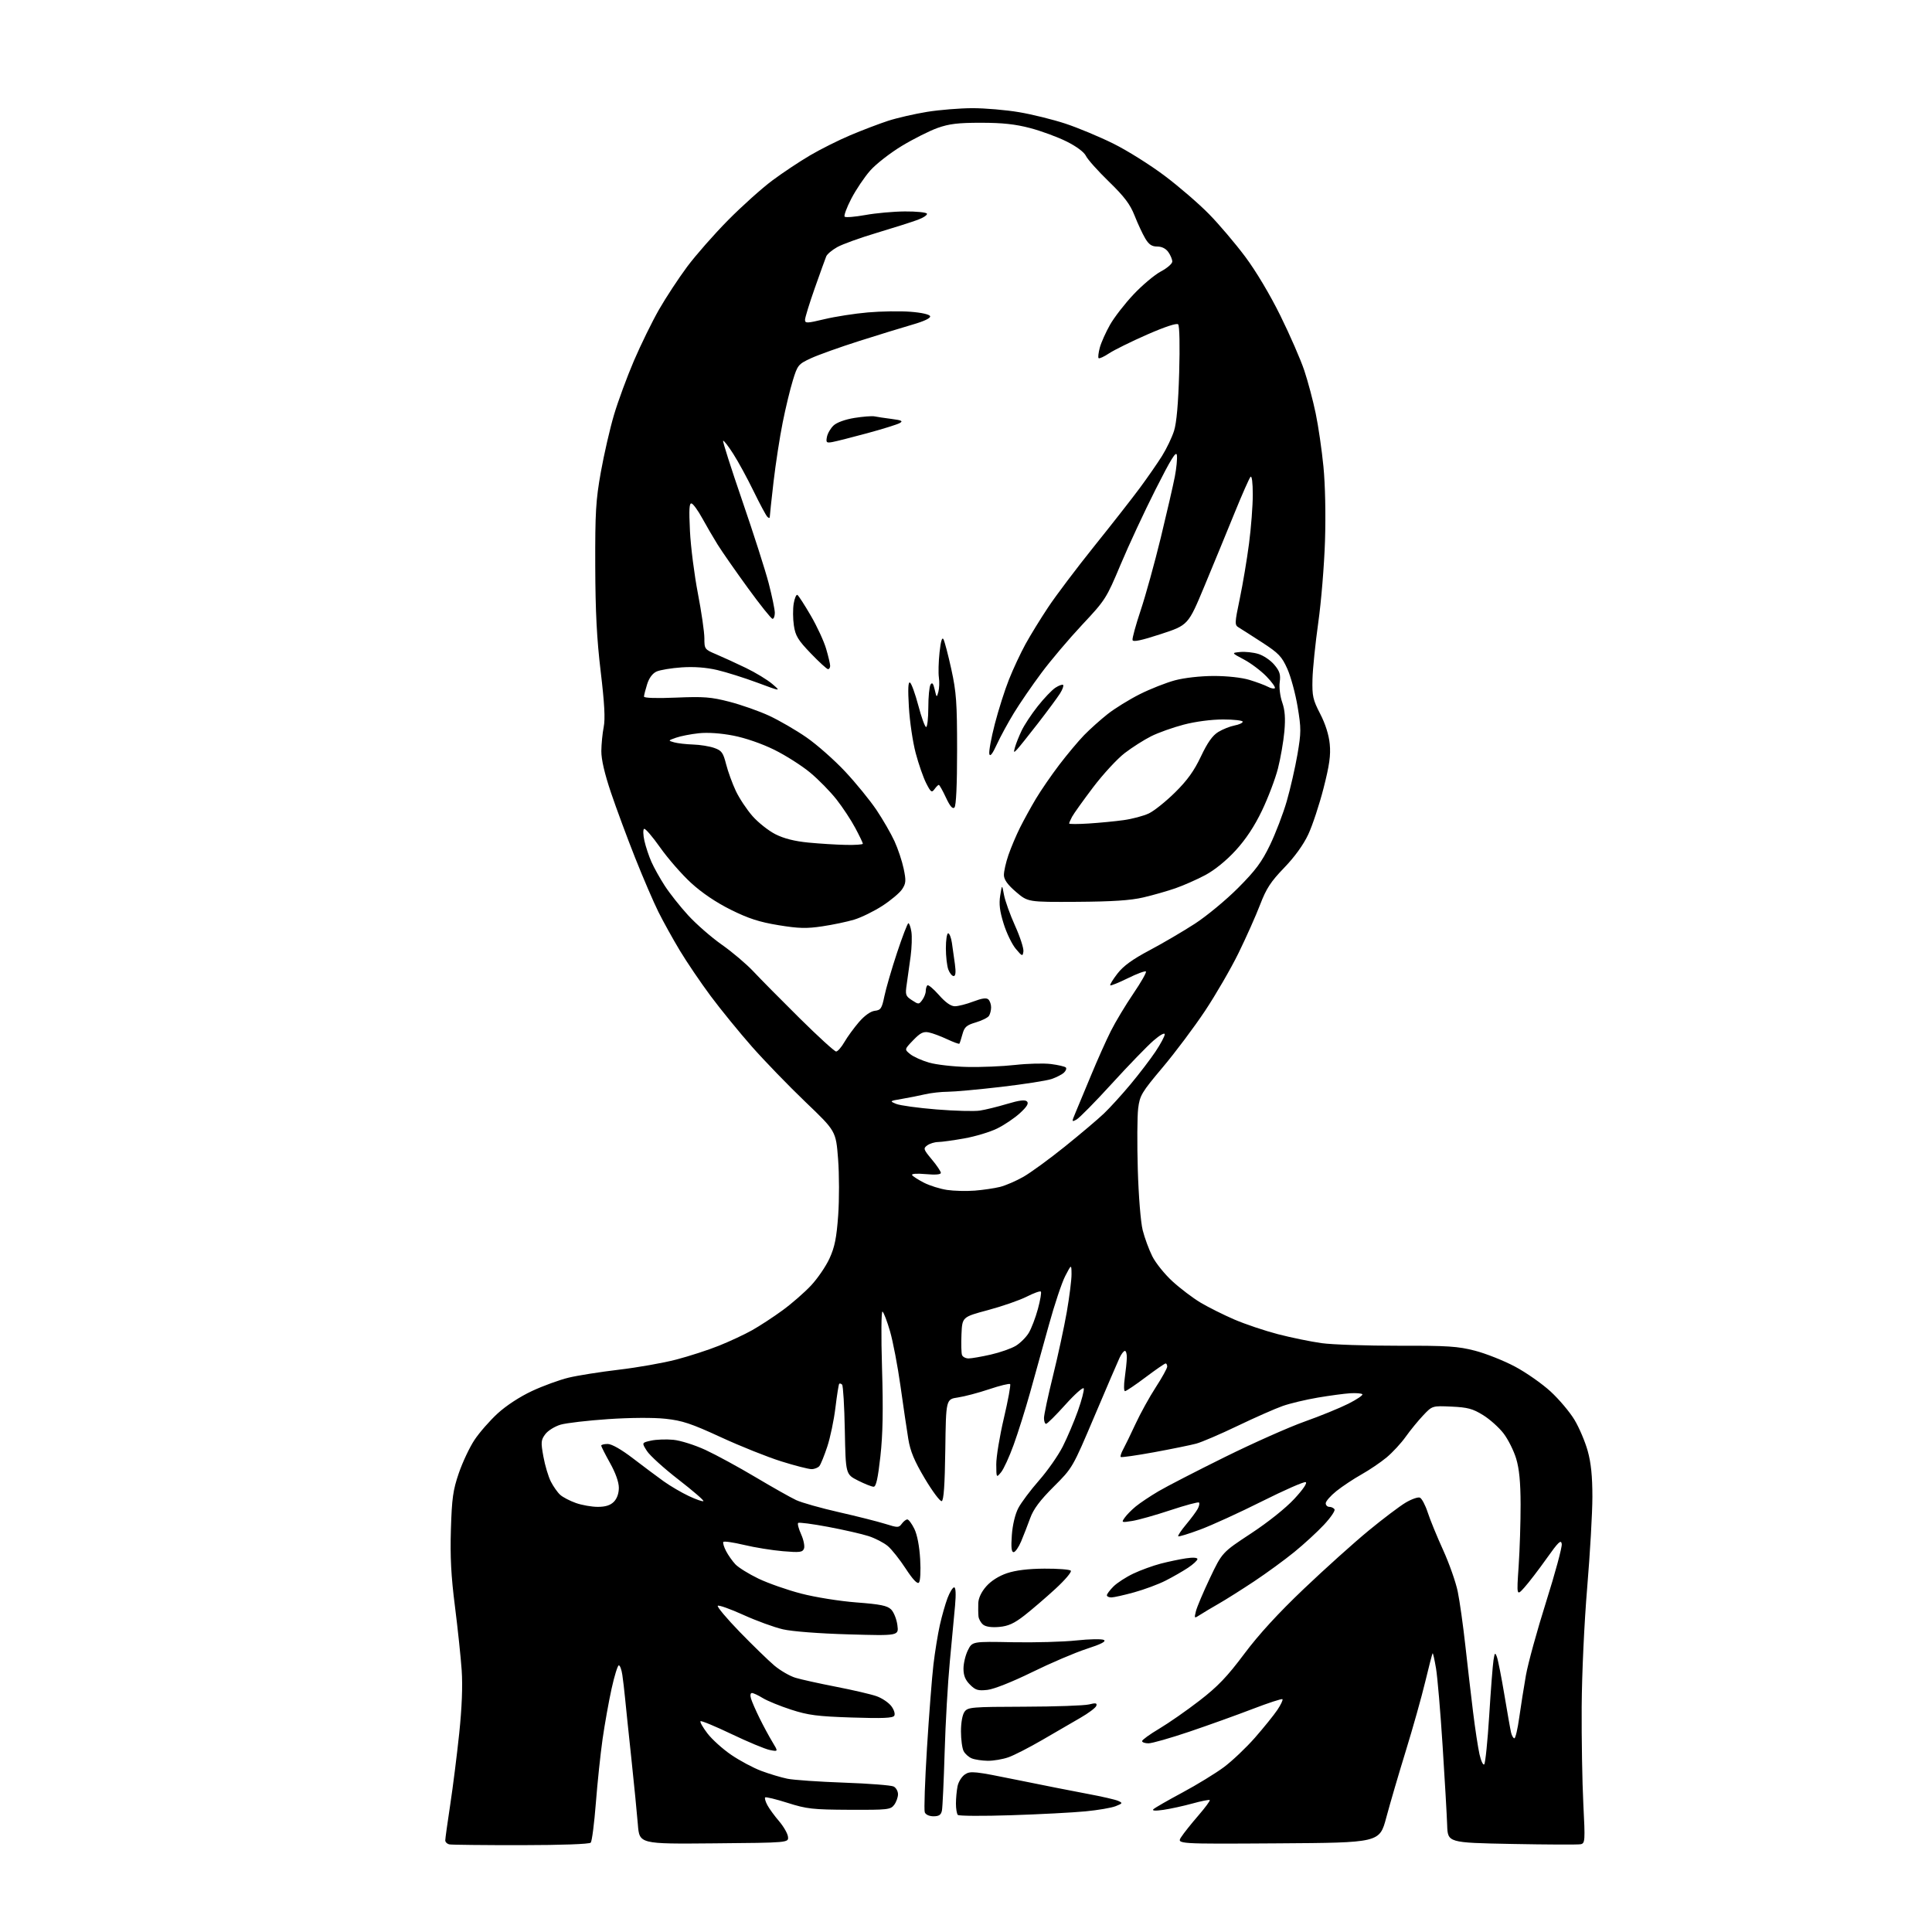 <?xml version="1.0" encoding="UTF-8" standalone="no"?>
<svg 
  version="1.1" 
  xmlns="http://www.w3.org/2000/svg" 
  xmlns:xlink="http://www.w3.org/1999/xlink" 
  xmlns:svg="http://www.w3.org/2000/svg"
  xmlns:rdf="http://www.w3.org/1999/02/22-rdf-syntax-ns#"
  xmlns:cc="http://creativecommons.org/ns#"
  xmlns:dc="http://purl.org/dc/elements/1.1/"
  viewBox="0 0 768 768"
  width="768"
  height="768"
>
<style>svg {background-color: white; }</style>"
<path stroke="none" fill="black" fill-rule="evenodd" d="M207.17,733.48C192.45,733.49 179.63,733.35 178.70,733.18C177.76,733.00 177.00,732.28 177.00,731.57C177.00,730.87 177.89,724.49 178.97,717.40C180.05,710.30 181.66,697.52 182.55,689.00C183.61,678.87 183.95,670.21 183.53,664.00C183.17,658.77 181.96,647.30 180.84,638.50C179.31,626.53 178.91,618.85 179.24,608.00C179.62,595.59 180.07,592.36 182.38,585.61C183.87,581.27 186.67,575.32 188.62,572.39C190.56,569.46 194.71,564.72 197.83,561.86C201.23,558.74 206.71,555.17 211.50,552.94C215.90,550.89 222.43,548.51 226.00,547.65C229.57,546.78 238.57,545.36 246.00,544.48C253.43,543.61 263.69,541.79 268.82,540.45C273.95,539.11 281.60,536.63 285.82,534.93C290.04,533.24 295.98,530.47 299.00,528.77C302.02,527.07 307.47,523.51 311.09,520.86C314.72,518.21 319.81,513.77 322.41,510.99C325.01,508.21 328.32,503.37 329.75,500.23C331.81,495.73 332.54,492.09 333.19,483.15C333.64,476.91 333.62,466.81 333.15,460.71C332.29,449.63 332.29,449.63 320.20,438.07C313.55,431.70 303.97,421.80 298.91,416.07C293.86,410.33 286.46,401.26 282.49,395.92C278.51,390.57 273.00,382.44 270.24,377.85C267.48,373.26 263.65,366.35 261.73,362.50C259.81,358.65 255.65,348.98 252.48,341.00C249.31,333.02 244.99,321.35 242.86,315.05C240.33,307.54 239.01,301.86 239.04,298.55C239.07,295.77 239.49,291.48 239.98,289.00C240.63,285.77 240.29,279.55 238.79,267.00C237.23,253.97 236.68,243.24 236.62,225.00C236.56,203.61 236.84,198.87 238.85,187.62C240.12,180.53 242.47,170.30 244.08,164.89C245.69,159.47 249.26,149.79 252.01,143.37C254.77,136.95 259.24,127.82 261.96,123.07C264.68,118.32 269.72,110.65 273.15,106.03C276.59,101.42 283.93,93.07 289.45,87.49C294.98,81.90 302.88,74.82 307.00,71.75C311.12,68.68 317.88,64.19 322.00,61.77C326.12,59.34 333.32,55.74 338.00,53.76C342.68,51.78 349.43,49.21 353.00,48.04C356.57,46.88 363.55,45.28 368.50,44.47C373.45,43.67 381.58,43.01 386.57,43.00C391.56,43.00 399.89,43.71 405.07,44.59C410.26,45.46 418.55,47.51 423.50,49.14C428.45,50.77 437.04,54.35 442.59,57.10C448.14,59.85 457.36,65.64 463.09,69.97C468.82,74.29 476.73,81.13 480.67,85.17C484.62,89.20 491.05,96.78 494.96,102.00C499.23,107.70 504.84,117.10 508.98,125.50C512.78,133.20 517.05,143.00 518.48,147.29C519.91,151.57 521.95,159.22 523.00,164.29C524.06,169.35 525.45,178.90 526.09,185.50C526.79,192.64 527.04,204.59 526.71,215.00C526.40,224.62 525.20,239.25 524.03,247.50C522.87,255.75 521.83,265.88 521.73,270.00C521.57,276.69 521.90,278.17 524.79,283.75C526.85,287.73 528.24,292.10 528.59,295.75C529.03,300.23 528.48,304.13 526.12,313.37C524.44,319.90 521.72,328.15 520.05,331.70C518.13,335.81 514.64,340.64 510.48,344.95C505.14,350.48 503.37,353.20 500.91,359.62C499.25,363.95 495.40,372.59 492.35,378.82C489.30,385.04 483.30,395.39 479.03,401.82C474.76,408.24 467.19,418.35 462.20,424.27C453.78,434.28 453.09,435.44 452.44,440.63C452.06,443.70 451.99,454.60 452.29,464.86C452.61,475.57 453.44,485.85 454.24,489.02C455.00,492.06 456.72,496.72 458.05,499.38C459.37,502.03 462.98,506.53 466.07,509.35C469.16,512.18 474.20,516.00 477.27,517.83C480.35,519.66 486.38,522.68 490.68,524.53C494.98,526.38 502.80,529.01 508.04,530.37C513.29,531.73 521.08,533.32 525.35,533.92C529.61,534.51 543.32,534.97 555.80,534.95C575.50,534.90 579.54,535.17 586.35,536.93C590.68,538.06 597.82,540.89 602.23,543.24C606.64,545.58 613.00,550.04 616.37,553.13C619.74,556.23 624.03,561.31 625.89,564.42C627.76,567.53 630.12,573.09 631.14,576.77C632.46,581.50 633.00,586.82 633.00,594.98C633.00,601.32 632.07,617.52 630.94,631.00C629.76,645.13 628.83,665.23 628.74,678.50C628.67,691.15 628.96,708.52 629.40,717.11C630.15,731.83 630.09,732.74 628.35,733.11C627.33,733.32 615.02,733.27 601.00,733.00C575.50,732.50 575.50,732.50 575.27,725.50C575.14,721.65 574.33,707.48 573.46,694.00C572.60,680.52 571.42,666.66 570.84,663.20C570.25,659.73 569.65,657.03 569.49,657.20C569.33,657.36 568.01,662.45 566.56,668.50C565.11,674.55 561.63,686.92 558.83,696.00C556.03,705.08 552.54,717.00 551.07,722.50C548.40,732.50 548.40,732.50 508.08,732.76C467.75,733.02 467.75,733.02 469.55,730.26C470.53,728.74 473.58,724.91 476.33,721.74C479.07,718.57 481.13,715.79 480.89,715.56C480.66,715.33 477.55,715.94 473.99,716.93C470.42,717.91 465.25,719.04 462.50,719.44C459.24,719.91 457.85,719.82 458.50,719.19C459.05,718.65 464.24,715.66 470.03,712.56C475.82,709.45 483.25,704.90 486.53,702.46C489.81,700.01 495.36,694.75 498.86,690.76C502.36,686.76 506.37,681.80 507.76,679.73C509.15,677.66 510.07,675.73 509.79,675.46C509.52,675.19 504.17,676.94 497.90,679.35C491.63,681.76 480.33,685.82 472.79,688.37C465.25,690.92 457.93,693.00 456.54,693.00C455.14,693.00 454.00,692.60 454.00,692.11C454.00,691.63 457.07,689.40 460.83,687.17C464.58,684.94 471.79,679.92 476.84,676.01C484.10,670.41 487.84,666.49 494.60,657.45C500.37,649.73 508.11,641.29 518.33,631.56C526.67,623.62 538.23,613.23 544.00,608.48C549.77,603.73 556.42,598.71 558.76,597.32C561.11,595.93 563.65,595.03 564.41,595.33C565.17,595.62 566.57,598.25 567.53,601.18C568.48,604.11 571.25,610.87 573.68,616.20C576.10,621.54 578.72,628.96 579.48,632.70C580.25,636.44 581.60,646.02 582.48,654.00C583.36,661.98 584.75,673.90 585.56,680.50C586.37,687.10 587.52,694.68 588.12,697.35C588.72,700.01 589.57,701.81 590.01,701.35C590.45,700.88 591.34,692.17 591.98,682.00C592.61,671.83 593.38,661.92 593.68,660.00C594.16,656.92 594.32,656.76 595.04,658.63C595.48,659.81 596.82,666.56 598.00,673.63C599.18,680.71 600.38,687.51 600.68,688.75C600.98,689.99 601.57,691.00 601.99,691.00C602.42,691.00 603.29,687.29 603.92,682.75C604.56,678.21 605.75,670.67 606.57,666.00C607.39,661.33 611.00,648.17 614.60,636.77C618.20,625.36 621.00,615.01 620.82,613.77C620.56,611.89 619.52,612.88 614.82,619.50C611.70,623.90 607.73,629.08 606.01,631.00C602.87,634.50 602.87,634.50 603.69,622.50C604.13,615.90 604.48,604.88 604.46,598.00C604.44,589.14 603.92,583.85 602.70,579.82C601.76,576.69 599.51,572.20 597.71,569.84C595.91,567.48 592.23,564.18 589.54,562.52C585.45,559.99 583.42,559.44 577.01,559.15C569.35,558.80 569.35,558.80 565.72,562.65C563.72,564.77 560.60,568.58 558.79,571.13C556.98,573.68 553.58,577.36 551.23,579.32C548.88,581.28 544.38,584.33 541.23,586.10C538.08,587.87 533.59,590.85 531.25,592.72C528.91,594.60 527.00,596.78 527.00,597.57C527.00,598.36 527.65,599.00 528.44,599.00C529.23,599.00 530.16,599.44 530.49,599.99C530.83,600.53 528.94,603.29 526.30,606.12C523.66,608.95 518.35,613.83 514.50,616.96C510.65,620.10 503.45,625.35 498.50,628.64C493.55,631.92 487.25,635.90 484.50,637.47C481.75,639.04 478.41,641.03 477.09,641.89C474.69,643.43 474.68,643.42 475.40,640.47C475.80,638.84 478.31,632.91 480.97,627.31C485.82,617.12 485.82,617.12 497.28,609.58C504.08,605.11 511.09,599.51 514.51,595.82C518.04,592.01 519.78,589.43 519.01,589.17C518.31,588.94 510.49,592.38 501.62,596.82C492.76,601.26 481.74,606.30 477.14,608.01C472.55,609.72 468.60,610.93 468.36,610.70C468.13,610.46 469.54,608.34 471.51,605.99C473.48,603.63 475.55,600.84 476.12,599.77C476.69,598.70 476.92,597.58 476.61,597.28C476.31,596.98 471.22,598.35 465.28,600.32C459.35,602.29 452.51,604.22 450.09,604.60C445.81,605.29 445.71,605.25 447.09,603.30C447.86,602.19 449.85,600.17 451.50,598.82C453.15,597.47 457.20,594.76 460.50,592.81C463.80,590.86 475.73,584.72 487.00,579.15C498.27,573.58 512.52,567.25 518.65,565.08C524.77,562.91 532.58,559.72 536.00,558.00C539.41,556.28 541.91,554.58 541.56,554.23C541.20,553.87 539.02,553.70 536.71,553.84C534.39,553.99 528.62,554.76 523.89,555.56C519.15,556.36 512.85,557.86 509.89,558.90C506.92,559.94 498.88,563.49 492.00,566.79C485.12,570.10 477.70,573.28 475.50,573.87C473.29,574.46 465.75,576.00 458.73,577.29C451.71,578.57 445.76,579.42 445.51,579.17C445.26,578.92 445.70,577.55 446.49,576.11C447.28,574.67 449.49,570.12 451.40,566.00C453.31,561.88 456.91,555.35 459.41,551.50C461.91,547.65 463.97,543.94 463.98,543.25C463.99,542.56 463.70,542.00 463.34,542.00C462.98,542.00 459.39,544.48 455.37,547.50C451.35,550.52 447.68,553.00 447.21,553.00C446.74,553.00 446.70,550.64 447.11,547.75C447.52,544.86 447.89,541.26 447.93,539.75C447.97,538.24 447.62,537.00 447.16,537.00C446.70,537.00 445.74,538.24 445.04,539.75C444.33,541.26 439.84,551.73 435.05,563.00C426.36,583.50 426.36,583.50 418.84,591.00C413.38,596.45 410.83,599.87 409.51,603.50C408.52,606.25 406.89,610.41 405.91,612.75C404.92,615.09 403.58,617.00 402.92,617.00C402.07,617.00 401.87,615.08 402.22,610.25C402.51,606.17 403.53,601.92 404.79,599.50C405.94,597.30 409.65,592.35 413.03,588.50C416.42,584.65 420.66,578.58 422.47,575.00C424.28,571.42 426.99,565.04 428.49,560.82C429.99,556.59 431.03,552.59 430.81,551.92C430.58,551.25 427.31,554.15 423.53,558.35C419.75,562.56 416.29,566.00 415.83,566.00C415.37,566.00 415.00,564.96 415.00,563.70C415.00,562.43 416.61,554.89 418.57,546.95C420.54,539.00 423.01,527.55 424.07,521.50C425.12,515.45 425.97,508.70 425.95,506.50C425.91,502.50 425.91,502.50 423.46,507.21C422.11,509.80 419.18,518.57 416.94,526.71C414.70,534.84 411.34,546.94 409.47,553.59C407.61,560.24 404.67,569.58 402.94,574.35C401.22,579.12 398.96,584.03 397.93,585.26C396.07,587.50 396.07,587.50 396.03,582.13C396.01,579.17 397.37,570.91 399.05,563.77C400.73,556.62 401.85,550.52 401.54,550.20C401.22,549.89 397.48,550.80 393.23,552.23C388.98,553.66 383.37,555.14 380.77,555.52C376.04,556.22 376.04,556.22 375.77,576.28C375.58,590.28 375.15,596.45 374.35,596.72C373.72,596.93 370.71,592.91 367.66,587.80C363.45,580.73 361.87,576.94 361.06,572.00C360.47,568.42 359.08,558.98 357.96,551.00C356.84,543.02 354.97,533.22 353.80,529.21C352.64,525.20 351.29,521.68 350.81,521.38C350.32,521.08 350.23,530.78 350.62,543.85C351.12,560.53 350.94,570.17 349.97,578.92C348.99,587.71 348.26,591.00 347.28,591.00C346.54,591.00 343.74,589.89 341.05,588.53C336.17,586.05 336.17,586.05 335.83,568.61C335.65,559.01 335.16,550.83 334.75,550.41C334.34,550.00 333.82,549.85 333.60,550.08C333.38,550.31 332.70,554.57 332.10,559.54C331.50,564.51 330.04,571.49 328.86,575.04C327.69,578.59 326.28,582.06 325.74,582.75C325.20,583.44 323.78,584.00 322.59,584.00C321.40,584.00 315.99,582.62 310.58,580.92C305.17,579.23 294.38,574.92 286.62,571.34C274.75,565.87 271.23,564.70 264.50,563.98C259.75,563.47 250.52,563.53 241.77,564.12C233.67,564.67 225.16,565.66 222.86,566.32C220.57,566.99 217.83,568.69 216.77,570.10C215.03,572.44 214.96,573.26 216.01,579.03C216.64,582.53 217.98,586.99 218.97,588.95C219.97,590.90 221.64,593.28 222.69,594.22C223.74,595.17 226.55,596.63 228.93,597.47C231.30,598.31 235.22,599.00 237.63,599.00C240.67,599.00 242.61,598.39 244.00,597.00C245.26,595.74 246.00,593.67 246.00,591.41C246.00,589.17 244.69,585.48 242.50,581.57C240.57,578.12 239.00,575.01 239.00,574.65C239.00,574.29 240.16,574.00 241.57,574.00C243.17,574.00 247.00,576.18 251.65,579.75C255.78,582.91 261.26,587.01 263.83,588.85C266.40,590.69 270.89,593.32 273.81,594.70C276.74,596.08 279.35,596.98 279.62,596.71C279.89,596.44 275.41,592.58 269.67,588.13C263.92,583.68 258.29,578.57 257.15,576.77C255.07,573.50 255.07,573.50 258.79,572.67C260.83,572.22 264.81,572.07 267.63,572.34C270.48,572.61 276.18,574.41 280.43,576.37C284.64,578.32 293.58,583.18 300.30,587.18C307.01,591.18 314.30,595.29 316.50,596.32C318.70,597.34 326.35,599.50 333.50,601.12C340.65,602.74 348.91,604.83 351.86,605.75C356.90,607.33 357.28,607.33 358.47,605.72C359.16,604.77 360.15,604.00 360.68,604.00C361.20,604.00 362.46,605.69 363.47,607.75C364.61,610.09 365.48,614.64 365.78,619.82C366.06,624.60 365.84,628.56 365.28,629.12C364.64,629.76 362.81,627.82 360.02,623.53C357.66,619.91 354.46,615.88 352.90,614.57C351.34,613.26 347.91,611.48 345.28,610.63C342.65,609.78 335.40,608.12 329.17,606.95C322.94,605.78 317.58,605.08 317.27,605.40C316.95,605.72 317.49,607.76 318.47,609.94C319.45,612.11 319.96,614.66 319.60,615.59C319.04,617.06 317.94,617.20 311.23,616.63C306.98,616.27 300.00,615.15 295.73,614.12C291.45,613.10 287.76,612.57 287.53,612.95C287.29,613.33 287.78,614.96 288.62,616.57C289.45,618.18 291.12,620.55 292.32,621.83C293.52,623.11 297.65,625.68 301.50,627.53C305.35,629.37 313.00,632.06 318.50,633.48C324.08,634.93 333.77,636.48 340.42,636.99C350.01,637.72 352.71,638.27 354.25,639.80C355.29,640.85 356.41,643.63 356.72,645.98C357.30,650.26 357.30,650.26 337.40,649.69C325.72,649.36 314.91,648.53 311.23,647.68C307.79,646.89 300.70,644.31 295.49,641.94C290.28,639.58 285.71,637.96 285.33,638.33C284.96,638.71 288.89,643.39 294.07,648.73C299.26,654.07 305.44,660.07 307.81,662.08C310.19,664.08 313.98,666.28 316.24,666.95C318.50,667.63 325.79,669.24 332.43,670.53C339.07,671.82 346.28,673.50 348.46,674.27C350.63,675.04 353.27,676.82 354.33,678.24C355.42,679.70 355.91,681.33 355.48,682.04C354.90,682.97 350.79,683.14 338.61,682.74C324.93,682.29 321.29,681.82 314.50,679.62C310.10,678.20 305.03,676.12 303.23,675.02C301.43,673.91 299.48,673.00 298.91,673.00C298.29,673.00 298.14,673.92 298.55,675.25C298.92,676.49 300.45,679.98 301.94,683.00C303.43,686.02 305.71,690.26 307.02,692.41C309.39,696.33 309.39,696.33 306.00,695.65C304.14,695.28 297.30,692.43 290.80,689.32C284.31,686.22 278.75,683.91 278.46,684.21C278.16,684.50 279.40,686.68 281.21,689.05C283.02,691.42 287.27,695.26 290.66,697.57C294.05,699.89 299.44,702.77 302.65,703.97C305.85,705.17 310.50,706.56 312.99,707.07C315.47,707.58 325.60,708.28 335.50,708.63C345.40,708.98 354.29,709.67 355.25,710.17C356.21,710.67 356.99,712.07 356.97,713.29C356.95,714.50 356.26,716.40 355.42,717.50C354.01,719.36 352.79,719.49 337.71,719.42C323.05,719.35 320.70,719.09 313.08,716.67C308.45,715.20 304.44,714.23 304.16,714.50C303.89,714.78 304.28,716.15 305.03,717.55C305.77,718.95 307.87,721.83 309.69,723.95C311.50,726.07 313.10,728.86 313.24,730.15C313.50,732.50 313.50,732.50 283.84,732.76C254.17,733.03 254.17,733.03 253.56,725.26C253.22,720.99 252.05,709.17 250.97,699.00C249.88,688.83 248.76,678.02 248.47,675.00C248.18,671.98 247.69,667.81 247.38,665.75C247.08,663.69 246.45,662.00 245.99,662.00C245.54,662.00 244.24,666.16 243.12,671.25C242.00,676.34 240.39,685.33 239.54,691.24C238.70,697.15 237.49,708.63 236.86,716.74C236.23,724.86 235.31,731.94 234.83,732.48C234.30,733.06 223.29,733.46 207.17,733.48zM371.09,722.00C369.39,722.00 367.97,721.35 367.61,720.42C367.27,719.55 367.67,708.03 368.49,694.82C369.31,681.61 370.47,666.69 371.06,661.65C371.66,656.62 372.80,649.58 373.60,646.00C374.40,642.42 375.78,637.59 376.66,635.25C377.55,632.91 378.73,631.00 379.28,631.00C379.93,631.00 380.06,633.61 379.65,638.25C379.30,642.24 378.36,652.25 377.57,660.50C376.78,668.75 375.85,684.95 375.51,696.50C375.17,708.05 374.68,718.51 374.43,719.75C374.07,721.45 373.26,722.00 371.09,722.00zM402.00,721.58C390.73,721.95 381.16,721.89 380.75,721.46C380.34,721.02 380.00,719.00 380.00,716.96C380.00,714.92 380.29,711.81 380.64,710.06C380.99,708.30 382.33,706.17 383.62,705.33C385.77,703.92 387.43,704.10 404.23,707.53C414.28,709.58 427.00,712.10 432.50,713.12C438.00,714.14 443.40,715.38 444.50,715.88C446.36,716.72 446.29,716.87 443.50,717.98C441.85,718.64 436.45,719.57 431.50,720.04C426.55,720.52 413.27,721.22 402.00,721.58zM392.62,699.94C390.36,699.90 387.52,699.48 386.32,698.99C385.11,698.51 383.65,697.22 383.07,696.12C382.48,695.03 382.00,691.49 382.00,688.26C382.00,684.76 382.57,681.60 383.42,680.44C384.75,678.62 386.26,678.50 407.17,678.44C419.45,678.41 431.02,678.00 432.88,677.54C435.59,676.86 436.17,676.98 435.80,678.10C435.54,678.87 432.67,681.03 429.42,682.89C426.16,684.76 419.34,688.72 414.26,691.69C409.17,694.65 403.15,697.74 400.88,698.54C398.61,699.34 394.89,699.97 392.62,699.94zM392.55,671.75C388.79,672.17 387.78,671.87 385.58,669.67C383.71,667.80 383.00,666.04 383.00,663.30C383.00,661.21 383.79,657.92 384.75,656.00C386.50,652.50 386.50,652.50 402.50,652.81C411.30,652.98 422.74,652.66 427.92,652.10C433.10,651.54 438.00,651.46 438.81,651.91C439.84,652.49 437.74,653.57 431.89,655.47C427.28,656.97 417.53,661.14 410.23,664.73C402.40,668.57 395.14,671.45 392.55,671.75zM397.21,646.73C394.21,647.00 391.89,646.68 390.82,645.83C389.90,645.10 389.06,643.60 388.96,642.50C388.85,641.40 388.82,639.05 388.88,637.28C388.96,635.24 390.11,632.80 392.05,630.60C393.96,628.43 397.04,626.47 400.30,625.37C403.76,624.21 408.73,623.60 415.16,623.56C420.48,623.53 425.20,623.89 425.66,624.36C426.12,624.83 423.35,628.10 419.50,631.63C415.65,635.16 410.12,639.91 407.21,642.18C403.15,645.34 400.83,646.40 397.21,646.73zM441.77,635.00C440.80,635.00 440.00,634.61 440.00,634.14C440.00,633.66 441.18,632.09 442.62,630.65C444.06,629.21 447.63,626.90 450.54,625.52C453.46,624.14 458.33,622.37 461.36,621.58C464.40,620.79 468.93,619.83 471.44,619.46C474.22,619.04 476.00,619.16 476.00,619.75C476.00,620.29 474.29,621.87 472.20,623.25C470.11,624.63 466.10,626.93 463.29,628.35C460.48,629.78 454.88,631.86 450.86,632.97C446.83,634.09 442.74,635.00 441.77,635.00zM385.02,540.00C386.17,540.00 390.14,539.31 393.84,538.47C397.54,537.63 402.03,536.05 403.80,534.98C405.57,533.90 407.88,531.60 408.94,529.86C409.99,528.13 411.63,523.84 412.58,520.34C413.53,516.84 414.06,513.72 413.75,513.42C413.45,513.11 410.91,514.03 408.11,515.45C405.31,516.87 398.40,519.27 392.76,520.78C382.50,523.53 382.50,523.53 382.20,530.42C382.04,534.20 382.13,537.91 382.42,538.65C382.70,539.39 383.88,540.00 385.02,540.00zM387.50,473.29C390.80,473.03 395.30,472.36 397.50,471.82C399.70,471.27 403.88,469.47 406.80,467.81C409.71,466.15 417.14,460.74 423.30,455.78C429.46,450.82 436.45,444.91 438.84,442.63C441.22,440.36 445.99,435.12 449.42,431.00C452.86,426.88 457.32,421.03 459.34,418.01C461.35,415.00 463.00,411.91 463.00,411.16C463.00,410.37 461.10,411.43 458.54,413.65C456.09,415.77 448.65,423.45 442.01,430.73C435.38,438.01 429.04,444.44 427.94,445.03C425.97,446.09 425.96,446.03 427.53,442.30C428.42,440.21 431.19,433.55 433.69,427.50C436.19,421.45 439.74,413.50 441.59,409.83C443.44,406.16 447.46,399.47 450.53,394.96C453.59,390.46 455.84,386.51 455.52,386.19C455.20,385.87 451.97,387.06 448.35,388.85C444.73,390.64 441.57,391.91 441.34,391.68C441.11,391.45 442.40,389.34 444.21,387.01C446.56,383.97 450.20,381.33 457.00,377.73C462.23,374.96 470.32,370.21 475.00,367.18C479.68,364.14 487.39,357.76 492.14,352.99C499.10,346.01 501.58,342.68 504.84,335.91C507.07,331.28 510.07,323.45 511.50,318.50C512.93,313.55 514.84,305.19 515.75,299.93C517.25,291.16 517.26,289.57 515.82,280.93C514.96,275.74 513.12,268.97 511.74,265.88C509.54,260.96 508.30,259.66 501.71,255.38C497.57,252.70 493.40,250.02 492.42,249.44C490.75,248.43 490.77,247.86 492.84,237.94C494.04,232.20 495.69,222.35 496.51,216.06C497.33,209.77 498.00,201.02 498.00,196.61C498.00,191.86 497.64,188.99 497.10,189.55C496.61,190.07 493.74,196.57 490.72,204.00C487.70,211.43 482.33,224.47 478.78,233.00C472.32,248.50 472.32,248.50 461.41,252.07C453.72,254.59 450.41,255.29 450.20,254.43C450.03,253.76 451.49,248.45 453.43,242.63C455.38,236.81 458.97,223.83 461.42,213.78C463.86,203.72 466.38,192.77 467.02,189.43C467.66,186.10 468.03,182.27 467.83,180.93C467.56,179.09 465.50,182.41 459.39,194.50C454.94,203.30 448.68,216.75 445.48,224.38C439.81,237.89 439.40,238.53 430.16,248.38C424.94,253.95 417.66,262.55 413.98,267.50C410.29,272.45 405.38,279.60 403.07,283.39C400.75,287.18 397.69,292.80 396.27,295.89C394.52,299.71 393.56,300.93 393.27,299.72C393.03,298.74 394.02,293.38 395.45,287.81C396.89,282.24 399.42,274.26 401.09,270.09C402.75,265.91 405.69,259.63 407.62,256.11C409.54,252.60 413.63,245.94 416.72,241.31C419.80,236.68 427.99,225.83 434.92,217.19C441.86,208.56 450.03,198.12 453.08,194.00C456.13,189.88 460.10,184.15 461.91,181.27C463.71,178.39 465.87,173.89 466.70,171.27C467.71,168.08 468.39,160.42 468.74,148.18C469.05,137.39 468.89,129.49 468.33,128.93C467.76,128.36 463.07,129.90 456.00,133.00C449.73,135.75 442.94,139.10 440.91,140.44C438.88,141.79 436.99,142.66 436.71,142.37C436.43,142.09 436.65,140.21 437.19,138.18C437.74,136.16 439.57,132.07 441.25,129.10C442.94,126.13 447.16,120.68 450.64,117.00C454.12,113.31 458.99,109.22 461.48,107.90C463.97,106.58 466.00,104.82 466.00,103.97C466.00,103.13 465.30,101.44 464.44,100.22C463.45,98.81 461.85,98.00 460.02,98.00C457.86,98.00 456.69,97.21 455.23,94.75C454.17,92.96 452.27,88.89 451.01,85.69C449.23,81.18 446.95,78.16 440.80,72.19C436.44,67.96 432.35,63.38 431.69,62.00C430.96,60.47 427.97,58.23 424.00,56.25C420.43,54.47 413.90,52.06 409.50,50.91C403.61,49.36 398.47,48.80 390.00,48.80C380.90,48.79 377.29,49.23 372.70,50.86C369.51,52.00 363.12,55.21 358.50,58.00C353.88,60.79 348.22,65.20 345.93,67.79C343.64,70.38 340.26,75.41 338.41,78.97C336.56,82.53 335.37,85.76 335.77,86.14C336.17,86.52 339.88,86.21 344.00,85.47C348.12,84.72 355.19,84.08 359.69,84.05C364.20,84.02 368.14,84.41 368.45,84.91C368.76,85.42 367.10,86.54 364.76,87.40C362.42,88.27 355.10,90.59 348.50,92.57C341.90,94.54 334.83,97.09 332.80,98.24C330.76,99.38 328.80,101.03 328.44,101.91C328.08,102.78 326.04,108.45 323.90,114.50C321.77,120.55 320.02,126.23 320.01,127.11C320.00,128.57 320.72,128.55 327.75,126.87C332.01,125.85 339.77,124.64 345.00,124.19C350.23,123.73 357.84,123.62 361.92,123.93C366.36,124.27 369.50,124.98 369.74,125.70C369.99,126.45 367.39,127.69 362.82,129.01C358.79,130.17 349.20,133.12 341.50,135.57C333.80,138.02 325.17,141.11 322.31,142.44C317.35,144.75 317.04,145.12 315.18,151.17C314.10,154.65 312.27,162.22 311.12,168.00C309.96,173.78 308.33,184.35 307.50,191.49C306.68,198.64 306.00,204.92 306.00,205.44C306.00,206.04 305.63,206.03 305.02,205.42C304.48,204.88 302.03,200.30 299.56,195.24C297.10,190.18 293.46,183.50 291.48,180.41C289.50,177.31 287.69,174.98 287.45,175.22C287.21,175.46 290.64,186.19 295.07,199.08C299.50,211.96 304.23,226.71 305.57,231.86C306.90,237.01 308.00,242.29 308.00,243.61C308.00,244.92 307.60,246.00 307.10,246.00C306.61,246.00 302.20,240.49 297.30,233.75C292.40,227.01 286.99,219.25 285.28,216.50C283.57,213.75 280.82,209.04 279.17,206.03C277.52,203.02 275.62,200.37 274.94,200.15C273.99,199.83 273.84,202.34 274.27,211.12C274.58,217.38 276.00,228.52 277.42,235.88C278.84,243.24 280.00,251.26 280.00,253.69C280.00,258.02 280.10,258.16 284.75,260.12C287.36,261.23 292.65,263.65 296.50,265.51C300.35,267.37 305.07,270.24 307.00,271.89C310.50,274.89 310.50,274.89 301.13,271.40C295.97,269.48 288.77,267.21 285.13,266.35C280.76,265.33 275.94,264.96 271.00,265.29C266.88,265.57 262.36,266.32 260.98,266.95C259.36,267.70 258.01,269.53 257.23,272.04C256.55,274.20 256.00,276.39 256.00,276.91C256.00,277.48 261.05,277.64 268.75,277.31C279.78,276.85 282.65,277.07 290.00,278.97C294.67,280.18 301.75,282.67 305.73,284.51C309.70,286.35 316.37,290.21 320.55,293.10C324.73,295.99 331.66,302.11 335.95,306.69C340.25,311.28 345.85,318.16 348.42,321.98C350.98,325.80 354.20,331.38 355.57,334.38C356.95,337.38 358.59,342.30 359.22,345.31C360.22,350.09 360.15,351.13 358.62,353.46C357.66,354.93 354.12,357.90 350.76,360.08C347.40,362.25 342.36,364.72 339.57,365.56C336.78,366.41 331.07,367.61 326.87,368.23C320.60,369.17 317.51,369.09 309.44,367.77C301.88,366.53 297.56,365.14 290.53,361.65C284.66,358.73 279.04,354.94 274.73,350.99C271.05,347.62 265.52,341.28 262.44,336.92C259.36,332.55 256.48,329.20 256.03,329.48C255.58,329.76 255.64,331.90 256.16,334.23C256.69,336.57 257.94,340.34 258.95,342.61C259.95,344.88 262.34,349.16 264.26,352.12C266.17,355.08 270.35,360.36 273.55,363.85C276.74,367.34 282.76,372.59 286.92,375.52C291.09,378.44 296.74,383.24 299.49,386.17C302.23,389.10 310.50,397.46 317.86,404.75C325.22,412.04 331.76,418.00 332.37,417.99C332.99,417.99 334.47,416.30 335.66,414.24C336.85,412.18 339.45,408.62 341.43,406.31C343.68,403.71 346.06,402.01 347.74,401.81C350.13,401.53 350.55,400.89 351.56,396.00C352.18,392.98 354.44,385.21 356.58,378.75C358.72,372.29 360.75,367.00 361.10,367.00C361.45,367.00 361.99,368.52 362.29,370.38C362.59,372.24 362.45,376.63 361.99,380.13C361.52,383.63 360.83,388.59 360.45,391.15C359.81,395.46 359.95,395.92 362.50,397.59C365.15,399.33 365.29,399.33 366.62,397.50C367.38,396.47 368.00,394.88 368.00,393.98C368.00,393.07 368.29,392.04 368.64,391.69C369.00,391.34 371.06,393.06 373.23,395.52C375.84,398.49 377.98,400.00 379.57,400.00C380.90,400.00 384.20,399.16 386.91,398.12C390.43,396.79 392.16,396.56 392.92,397.32C393.52,397.92 393.99,399.32 393.98,400.45C393.98,401.58 393.60,403.09 393.14,403.81C392.68,404.53 390.33,405.70 387.91,406.42C384.19,407.52 383.37,408.24 382.59,411.11C382.08,412.97 381.53,414.67 381.37,414.88C381.21,415.09 379.00,414.28 376.46,413.09C373.93,411.90 370.65,410.68 369.18,410.39C367.04,409.97 365.80,410.59 363.00,413.51C359.50,417.15 359.50,417.15 361.79,419.01C363.04,420.04 366.42,421.56 369.30,422.40C372.17,423.23 379.01,424.01 384.51,424.13C390.00,424.25 398.58,423.89 403.56,423.33C408.54,422.77 414.94,422.61 417.79,422.97C420.64,423.34 423.29,423.95 423.68,424.34C424.06,424.73 423.73,425.65 422.94,426.39C422.15,427.13 419.93,428.27 418.00,428.93C416.07,429.59 407.07,430.99 398.00,432.05C388.93,433.11 379.37,433.98 376.76,433.99C374.16,433.99 370.11,434.45 367.76,434.99C365.42,435.54 361.25,436.36 358.50,436.83C353.60,437.66 353.55,437.70 356.25,438.82C357.76,439.44 364.96,440.43 372.25,441.02C379.54,441.61 387.30,441.82 389.50,441.48C391.70,441.15 396.58,439.95 400.34,438.82C405.22,437.36 407.49,437.09 408.25,437.85C409.02,438.62 408.21,439.96 405.42,442.51C403.27,444.48 399.19,447.23 396.36,448.61C393.53,450.00 387.68,451.76 383.36,452.53C379.04,453.30 374.35,453.95 372.94,453.97C371.53,453.98 369.58,454.59 368.60,455.30C366.95,456.51 367.07,456.89 370.41,460.90C372.39,463.26 374.00,465.66 374.00,466.23C374.00,466.90 371.85,467.08 368.00,466.73C364.46,466.41 362.23,466.57 362.57,467.11C362.88,467.61 365.01,468.98 367.30,470.15C369.59,471.32 373.72,472.61 376.48,473.02C379.24,473.43 384.20,473.55 387.50,473.29zM379.09,388.00C378.46,388.00 377.51,386.85 376.98,385.43C376.44,384.02 376.00,380.20 376.00,376.93C376.00,373.67 376.41,371.00 376.91,371.00C377.41,371.00 378.08,372.69 378.39,374.75C378.69,376.81 379.23,380.64 379.59,383.25C380.03,386.51 379.87,388.00 379.09,388.00zM406.82,378.22C406.52,380.27 406.34,380.21 403.78,377.16C402.28,375.37 400.11,370.89 398.97,367.20C397.41,362.21 397.06,359.35 397.60,356.00C398.32,351.50 398.32,351.50 399.11,355.76C399.55,358.11 401.53,363.63 403.52,368.04C405.51,372.44 406.99,377.03 406.82,378.22zM428.06,358.49C408.62,358.60 408.62,358.60 403.88,354.55C400.59,351.73 399.12,349.71 399.07,347.91C399.03,346.48 399.84,342.87 400.87,339.88C401.90,336.90 403.97,331.99 405.48,328.98C406.99,325.96 409.83,320.80 411.80,317.50C413.77,314.20 417.95,308.12 421.09,304.00C424.23,299.88 428.67,294.58 430.96,292.22C433.25,289.87 437.44,286.12 440.27,283.88C443.10,281.64 448.85,278.09 453.05,275.97C457.25,273.86 463.57,271.37 467.09,270.43C470.85,269.43 477.22,268.72 482.50,268.71C487.85,268.71 493.60,269.34 496.67,270.27C499.52,271.14 502.82,272.37 504.01,273.00C505.20,273.64 506.44,273.89 506.77,273.56C507.10,273.23 505.60,271.13 503.44,268.90C501.27,266.66 497.25,263.63 494.50,262.17C489.50,259.52 489.50,259.52 493.00,259.18C494.93,258.99 498.15,259.33 500.18,259.94C502.20,260.54 505.06,262.47 506.53,264.22C508.71,266.80 509.11,268.11 508.71,271.16C508.42,273.25 508.86,276.80 509.70,279.20C510.79,282.32 511.02,285.49 510.56,290.75C510.20,294.74 509.05,301.39 508.00,305.51C506.94,309.64 504.08,317.17 501.64,322.26C498.65,328.48 495.23,333.65 491.18,338.07C487.47,342.12 482.83,345.88 479.10,347.87C475.77,349.64 470.45,351.99 467.28,353.09C464.10,354.20 458.35,355.84 454.50,356.74C449.40,357.93 442.21,358.40 428.06,358.49zM336.25,335.86C339.96,335.94 343.00,335.73 343.00,335.39C343.00,335.05 341.64,332.23 339.98,329.12C338.33,326.01 334.97,320.92 332.52,317.80C330.08,314.69 325.37,309.88 322.06,307.13C318.74,304.37 312.31,300.28 307.77,298.04C302.84,295.61 296.27,293.34 291.50,292.42C286.50,291.45 281.35,291.10 277.76,291.48C274.60,291.82 270.55,292.61 268.76,293.24C265.51,294.39 265.51,294.39 268.00,295.10C269.38,295.48 272.75,295.87 275.50,295.96C278.25,296.04 282.03,296.65 283.90,297.31C286.87,298.35 287.46,299.16 288.64,303.79C289.38,306.70 291.12,311.48 292.50,314.41C293.89,317.35 296.88,321.85 299.14,324.42C301.40,326.99 305.50,330.23 308.24,331.62C311.61,333.33 315.88,334.41 321.37,334.94C325.84,335.37 332.54,335.79 336.25,335.86zM432.75,327.36C437.01,327.09 443.29,326.49 446.69,326.01C450.09,325.54 454.59,324.34 456.68,323.35C458.77,322.36 463.45,318.61 467.09,315.02C471.96,310.22 474.67,306.45 477.38,300.72C480.00,295.18 481.99,292.37 484.28,290.97C486.05,289.89 488.96,288.73 490.75,288.39C492.54,288.05 494.00,287.38 494.00,286.89C494.00,286.40 490.48,286.00 486.19,286.00C481.53,286.00 475.22,286.83 470.56,288.05C466.27,289.17 460.44,291.25 457.62,292.66C454.81,294.07 450.08,297.07 447.12,299.34C444.16,301.60 438.49,307.74 434.53,312.97C430.57,318.21 426.80,323.48 426.16,324.68C425.52,325.89 425.00,327.09 425.00,327.36C425.00,327.63 428.49,327.63 432.75,327.36zM379.41,320.99C378.68,321.72 377.65,320.53 376.01,317.02C374.72,314.26 373.45,312.00 373.19,312.00C372.93,312.00 372.16,312.76 371.48,313.70C370.38,315.21 370.01,314.95 368.17,311.33C367.03,309.10 365.16,303.73 364.01,299.39C362.85,295.05 361.63,286.82 361.30,281.09C360.87,273.84 361.00,270.88 361.75,271.34C362.33,271.71 363.82,275.83 365.06,280.50C366.29,285.18 367.68,289.00 368.15,289.00C368.62,289.00 369.01,285.51 369.02,281.25C369.02,276.99 369.42,272.88 369.91,272.12C370.55,271.11 370.99,271.65 371.56,274.12C372.31,277.38 372.36,277.41 373.02,275.00C373.39,273.62 373.48,271.06 373.22,269.30C372.97,267.55 373.08,263.07 373.48,259.36C373.96,254.89 374.49,253.12 375.04,254.11C375.50,254.94 376.91,260.31 378.17,266.06C380.16,275.15 380.46,279.30 380.46,298.22C380.46,312.08 380.08,320.32 379.41,320.99zM404.22,298.00C402.96,299.32 402.87,299.19 403.49,297.00C403.87,295.62 405.04,292.70 406.08,290.50C407.11,288.30 409.99,283.92 412.48,280.78C414.96,277.63 418.13,274.31 419.52,273.39C420.92,272.48 422.31,271.98 422.61,272.28C422.91,272.58 422.36,274.10 421.38,275.66C420.40,277.22 416.46,282.55 412.63,287.50C408.79,292.45 405.01,297.18 404.22,298.00zM329.16,266.00C328.70,266.00 325.61,263.18 322.31,259.74C317.21,254.44 316.19,252.75 315.58,248.66C315.18,246.00 315.15,242.07 315.51,239.91C315.88,237.76 316.54,236.22 316.99,236.50C317.44,236.77 319.84,240.49 322.32,244.75C324.80,249.01 327.54,254.94 328.41,257.93C329.29,260.92 330.00,263.96 330.00,264.68C330.00,265.41 329.62,266.00 329.16,266.00zM330.87,175.72C328.51,176.14 328.29,175.93 328.72,173.67C328.99,172.29 330.17,170.25 331.35,169.14C332.64,167.93 335.96,166.73 339.66,166.13C343.05,165.59 346.65,165.31 347.66,165.52C348.67,165.73 351.73,166.19 354.46,166.54C358.50,167.07 359.09,167.37 357.61,168.20C356.62,168.75 350.79,170.57 344.65,172.23C338.52,173.89 332.32,175.46 330.87,175.72z" />

</svg>